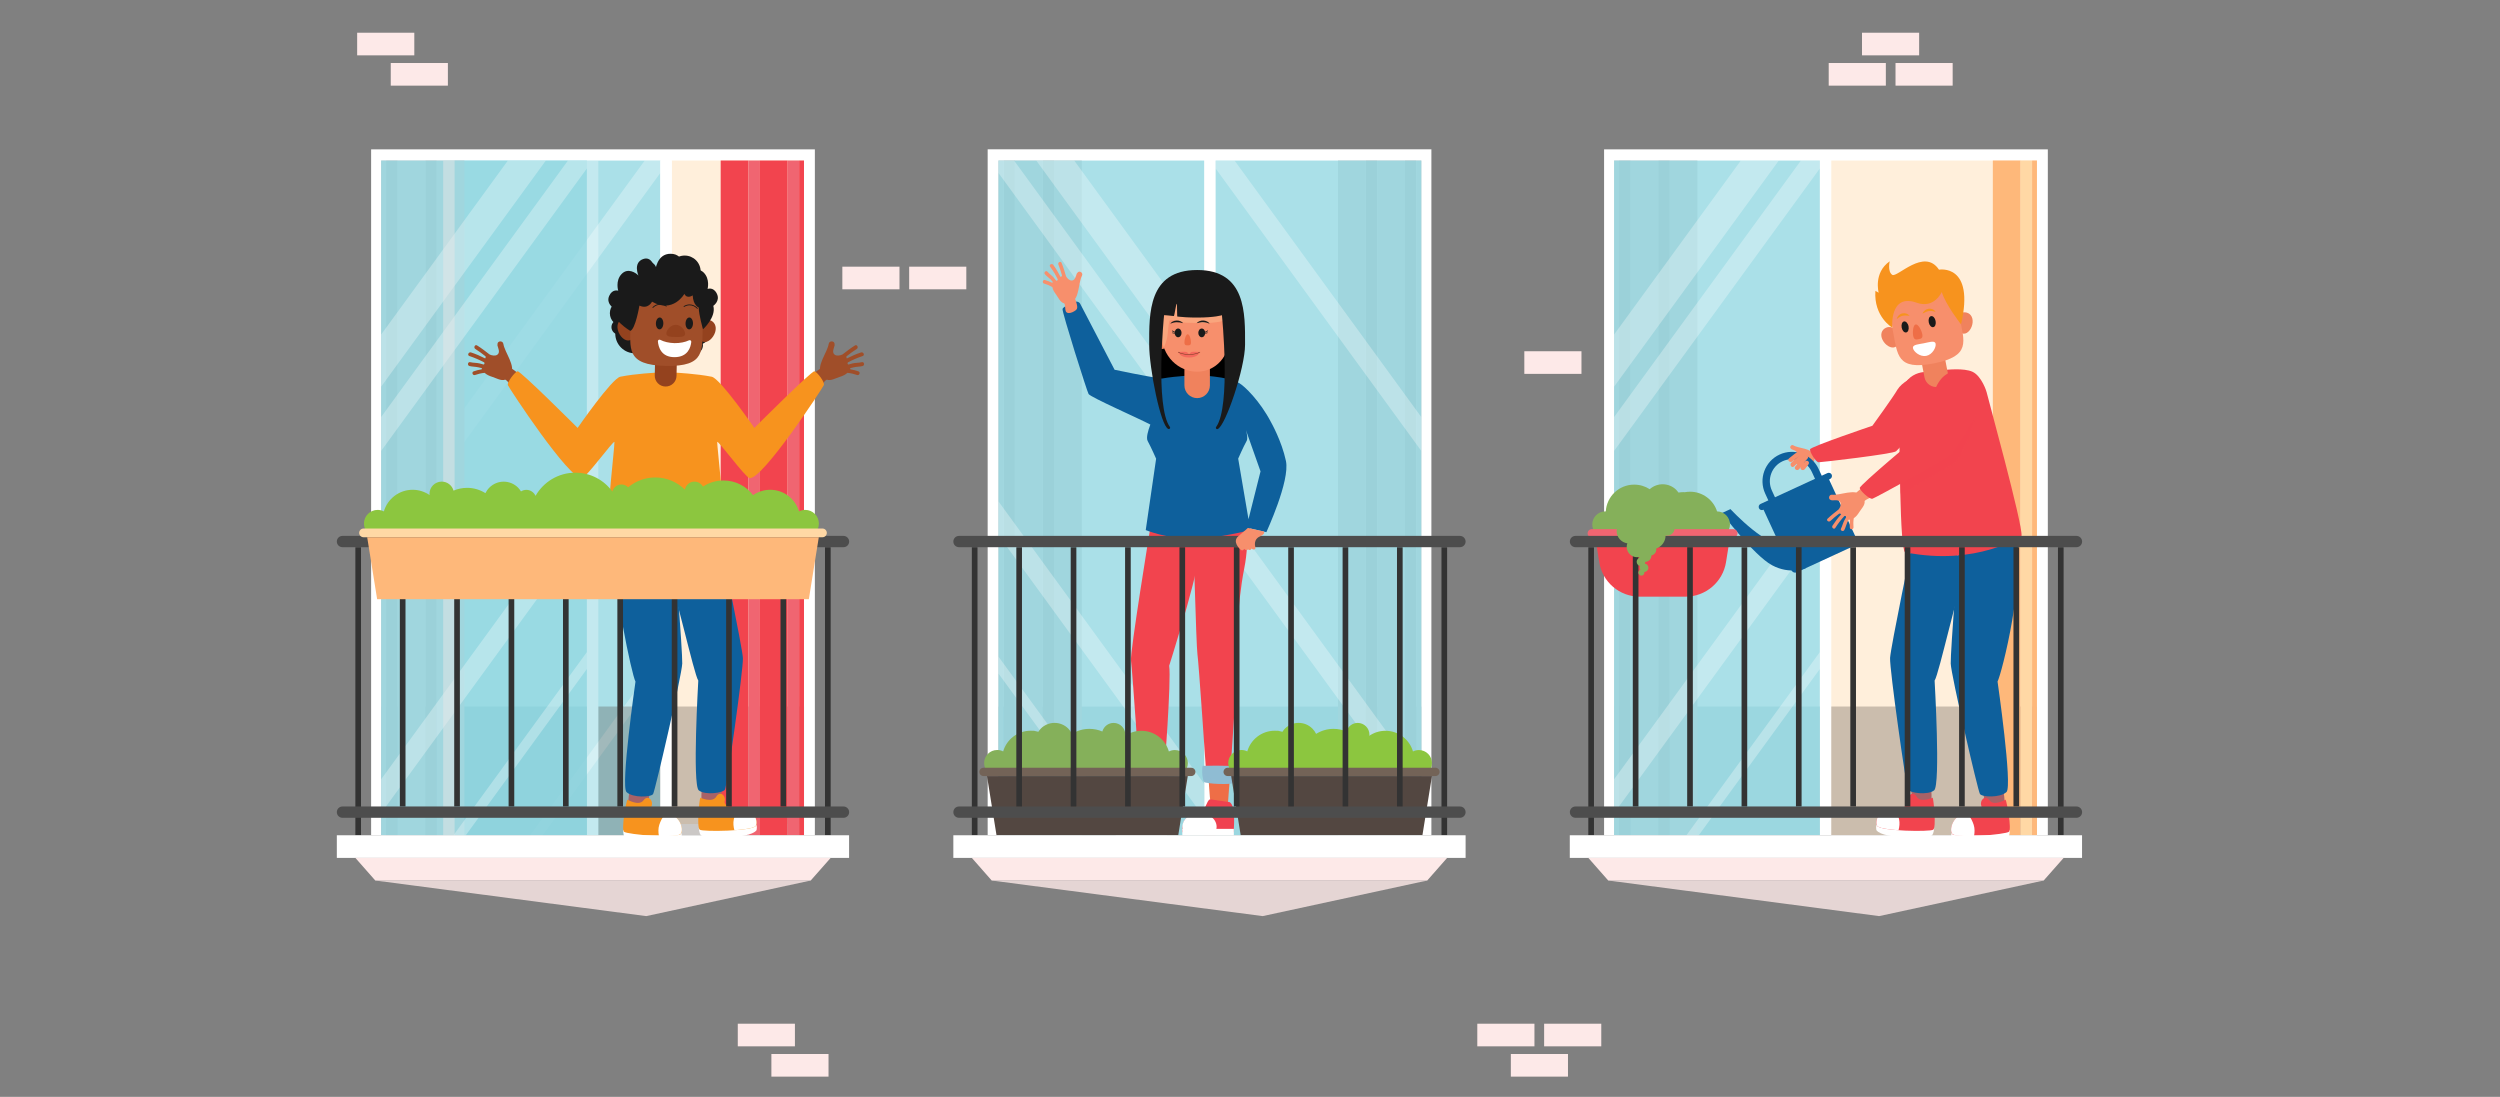 <svg xmlns="http://www.w3.org/2000/svg" xmlns:xlink="http://www.w3.org/1999/xlink" id="Layer_1" x="0px" y="0px" viewBox="0 0 3491.4 1531.8" style="enable-background:new 0 0 3491.4 1531.8;" xml:space="preserve"><rect x="0" y="0" width="3491.4" height="1531.8" fill="#808080" stroke="none"/> <style type="text/css"> .st0{fill:#FFFFFF;} .st1{fill:#FFEFDB;} .st2{opacity:0.3;fill:#006E7F;} .st3{opacity:0.3;fill:#534741;} .st4{fill:#CCCCCC;} .st5{fill:#B3B3B3;} .st6{fill:#FEB87A;} .st7{fill:#FFD8A5;} .st8{opacity:0.8;fill:#95D8E2;} .st9{opacity:0.3;} .st10{fill:#F78F6C;} .st11{fill:#A86267;} .st12{fill:#0E609C;} .st13{fill:#F2444E;} .st14{opacity:0.32;fill:#F2444E;} .st15{fill:#F0825D;} .st16{opacity:0.1;fill:#F78F6C;} .st17{fill:#1A1A1A;} .st18{fill:#EE6E47;} .st19{fill:#F7931E;} .st20{fill:#FDE9E8;} .st21{opacity:0.3;fill:#EE6E47;} .st22{fill:#8FBCD3;} .st23{opacity:0.3;fill:#8FBCD3;} .st24{fill:#F04150;} .st25{opacity:0.3;fill:#FFD8A5;} .st26{opacity:0.5;fill:#F2444E;} .st27{fill:none;stroke:#52220E;stroke-width:0.566;stroke-linecap:round;stroke-miterlimit:10;} .st28{fill:#85B05A;} .st29{fill:#736357;} .st30{fill:#534741;} .st31{fill:#8CC63F;} .st32{opacity:0.8;fill:#FDE9E8;} .st33{fill:#333333;} .st34{fill:#4D4D4D;} .st35{fill:#F06571;} .st36{opacity:0.5;fill:#E6E6E6;} .st37{opacity:0.3;fill:#FFFFFF;} .st38{fill:#A04E29;} .st39{fill:#94421E;} .st40{fill:none;stroke:#1A1A1A;stroke-width:1.231;stroke-linecap:round;stroke-miterlimit:10;} </style> <g> <rect x="2240.2" y="208.6" class="st0" width="619.7" height="957.9"></rect> <rect x="2557.5" y="224.2" class="st1" width="287.3" height="942.3"></rect> <rect x="2254.2" y="986.7" class="st2" width="287.3" height="179.7"></rect> <rect x="2557.5" y="986.7" class="st3" width="287.3" height="179.7"></rect> <rect x="2331.7" y="224.2" class="st4" width="38.8" height="942.3"></rect> <rect x="2315.8" y="224.2" class="st5" width="16" height="942.3"></rect> <rect x="2277" y="224.2" class="st4" width="38.8" height="942.3"></rect> <rect x="2261.1" y="224.2" class="st5" width="16" height="942.3"></rect> <rect x="2254.2" y="224.2" class="st4" width="6.8" height="942.3"></rect> <rect x="2783.2" y="224.2" transform="matrix(-1 -1.224647e-16 1.224647e-16 -1 5605.101 1390.664)" class="st6" width="38.8" height="942.3"></rect> <rect x="2821.9" y="224.2" transform="matrix(-1 -1.224647e-16 1.224647e-16 -1 5659.819 1390.664)" class="st7" width="16" height="942.3"></rect> <rect x="2837.9" y="224.2" transform="matrix(-1 -1.224647e-16 1.224647e-16 -1 5682.619 1390.664)" class="st6" width="6.8" height="942.3"></rect> <rect x="2254.2" y="224.2" class="st8" width="287.3" height="942.3"></rect> <g class="st9"> <polygon class="st0" points="2484.2,224.2 2254.2,540 2254.2,467.2 2431.2,224.2 "></polygon> <polygon class="st0" points="2541.5,224.2 2541.5,235.3 2254.2,629.7 2254.2,582.4 2515.1,224.2 "></polygon> <polygon class="st0" points="2541.5,693.9 2541.5,741.1 2254.2,1135.6 2254.2,1088.3 "></polygon> <polygon class="st0" points="2541.5,910.7 2541.5,934.3 2372.4,1166.5 2355.2,1166.5 "></polygon> </g> </g> <g> <path class="st10" d="M2507.7,623.4c-0.5-0.2-1-0.4-1.5-0.6c-0.5-0.2-1.1-0.5-1.5-0.8c-3.2-1.9-6.4,2.8-3.3,4.8 c0.3,0.4,0.7,0.7,1.3,0.9c0.3,0.1,0.7,0.3,1.1,0.4c1,0.5,2,0.9,3,1.3c1.6,0.9,2.9,2.1,2.7,4.1c-0.2,2.5-2.7,4.7-4.9,5.7 c-0.2,0-0.3,0.1-0.5,0.1c0.5,2.4,2.7,5.2,4,6.9c2.4,3.2,5.6,5.6,8.8,8.1c2.3-0.6,4.4-1.7,7-3.4c4.4-2.9,10.3-4.6,10.3-10.8 C2534.2,626.8,2517.3,626.9,2507.7,623.4z"></path> <path class="st11" d="M2697,1099.2c0,0,1.5,19.9-0.3,24.5c-1.8,4.7-25.4-3.5-25.4-3.5l-3.7-26.8L2697,1099.2z"></path> <path class="st0" d="M2701.1,1156.3c0,0-0.1,7.6-3.2,10.5c-3.1,3-66.6,6.3-77.3-7.3c0,0-2-7.1,2-9.5 C2626.7,1147.6,2701.1,1156.3,2701.1,1156.3z"></path> <path class="st12" d="M2639.6,918.9c0.9-15.6,32.5-167.7,32.5-167.7l36.7-27.2l36.4,74.2c-10.4,20.3-37.3,143.5-43.4,152.3 c0,0,8.5,146-0.7,153.3c-9.2,7.2-34.3,3.6-36.7-1.3C2662,1097.6,2638.8,934.5,2639.6,918.9z"></path> <path class="st13" d="M2699.1,1114c1.4,2.9,5.2,41.5,0.8,44.7c-4.4,3.2-73.4,2.1-78.3-5.3c-4.9-7.5,6.4-33.4,29.3-22.8 c0,0,16.1-4.8,14.1-11.8c-2-7.1,6.3-15.4,11.8-6.2C2682.3,1121.8,2699.1,1114,2699.1,1114z"></path> <path class="st0" d="M2645.4,1128.7c3.5,4.1,5.9,11.3,6.8,15.5c1.1,5.2,0.5,10.4-0.8,15.3c-14.8-1.1-27.8-3-29.8-6.1 C2617.2,1146.5,2626.3,1124.3,2645.4,1128.7z"></path> <path class="st11" d="M2797.6,1102c0,0,3.3,19.9,1.8,24.7c-1.4,4.9-25.8-0.7-25.8-0.7l-6-26.6L2797.6,1102z"></path> <path class="st0" d="M2806.6,1159.1c0,0,0.6,7.6-2.3,11c-2.9,3.3-66.5,13.5-78.4,1c0,0-2.6-6.9,1.2-9.8 C2731,1158.3,2806.6,1159.1,2806.6,1159.1z"></path> <path class="st12" d="M2724.3,926.7c-0.5-15.8,11.6-171.6,11.6-171.6l41.3-32l37,13.7c16.7,67.6-19.2,205.5-24.5,215 c0,0,21.1,146.1,12.5,154.3c-8.6,8.3-34.3,7.3-37.1,2.7C2762.2,1104.2,2724.8,942.5,2724.3,926.7z"></path> <path class="st13" d="M2800.9,1116.7c1.7,2.7,8.8,41.2,4.7,44.9c-4.2,3.7-73.7,10-79.2,3.1c-5.5-7,3.6-34.3,27.5-26.1 c0,0,15.8-6.5,13.1-13.4c-2.6-6.9,5.1-16.2,11.4-7.5C2784.7,1126.4,2800.9,1116.7,2800.9,1116.7z"></path> <path class="st0" d="M2748.2,1137.2c3.9,3.8,6.9,10.7,8.2,14.8c1.6,5.1,1.4,10.4,0.5,15.5c-15,0.5-28.3-0.1-30.5-3 C2721.3,1158.2,2728.5,1134.8,2748.2,1137.2z"></path> <path class="st13" d="M2823.2,748.4c0,0-62.4,42.9-162.6,22.9c-3.8-2.2-5.7-39.9-6.7-82c-0.3-10.4-0.5-21-0.7-31.5 c-0.8-44.8-0.9-86-1.4-87c0-55.3,39.8-51.3,39.8-51.3l12.4,2.7l13-5.6c0,0,25.8-3.1,37.9,2.7c12.7,6.1,19.5,27.7,19.5,28.3 C2774.4,549.2,2825.2,732.8,2823.2,748.4z"></path> <path class="st14" d="M2754,598.9c-3,10.1-7.8,19.6-12.5,29.1c-4.3,8.6-6.6,16.6-15.5,21.5c-16.2,8.8-31.9,18.6-48.2,27.3 c-8,4.2-15.9,8.3-23.9,12.5c-0.3-10.4-0.5-21-0.7-31.5c10.5-7.9,21-15.7,30.7-24.9c24.2-23.2,48.3-45.8,70-71.2 c-0.2,5.7-0.6,11.3-1.1,16.9c-0.2,2.2,3.2,2.4,3.5,0.2c0.7-7,1.1-14.1,1.3-21.2C2763.1,569.5,2757.4,587.3,2754,598.9z"></path> <path class="st13" d="M2724,526.5c-8.9-20.2-62.7-1.5-74,17.5c0,0.1-0.1,0.1-0.1,0.1c-5.4,9.7-35,50.5-35,50.5 s-86.6,29.3-87.1,32.9c-0.5,3.6,8.1,18.1,12,18.1c3.9,0,104.3-11.6,108.2-15.4c3.6-3.6,51.9-52.6,60.6-59.4L2724,526.5z"></path> <g> <path class="st15" d="M2714.6,491.9l-32.5,6.4l5.6,28.8c1.8,9,10.5,14.8,19.4,13.1l0,0c9-1.8,14.8-10.5,13.1-19.4L2714.6,491.9z"></path> <g> <path class="st15" d="M2649.6,464.4c3.7,7.4,2.9,17.4-2.7,20.2c-5.7,2.8-14.1-2.5-17.8-9.9c-3.7-7.4-1.3-14,4.4-16.8 C2639.1,455.1,2645.9,457.1,2649.6,464.4z"></path> <path class="st15" d="M2732,448.3c-0.6,8.2,3.8,17.2,10.2,17.7c6.3,0.5,12.1-7.7,12.7-15.9c0.6-8.2-4.1-13.4-10.4-13.9 C2738.1,435.6,2732.6,440,2732,448.3z"></path> <path class="st10" d="M2736.7,443.6c6.6,33.6,16.1,53.7-35.9,63.9c-52,10.2-50.7-11.9-57.3-45.6c-6.6-33.6,7.7-71.2,33.4-76.3 C2702.6,380.6,2730.1,410,2736.7,443.6z"></path> <path class="st16" d="M2711.7,422.8c-0.4-1-1.6-0.9-2.3-0.4c-9.7,6.7-20.9,6.2-32.1,4.9c-6.4-0.8-13.6-1.7-19.2,2.3 c-6.5,4.7-10.5,14.3-14.1,21.2c-0.6,1.2-1.2,2.5-1.7,3.8c-3.4-31.6,10.7-64.2,34.5-68.9c24.7-4.9,51,22.1,58.9,54.1 C2725.1,439.5,2715.8,433.1,2711.7,422.8z"></path> <g> <path class="st17" d="M2665.4,455.7c0.8,4.3-0.6,8.1-3.3,8.6c-2.7,0.5-5.5-2.5-6.3-6.8c-0.8-4.3,0.6-8.1,3.3-8.6 C2661.7,448.4,2664.6,451.5,2665.4,455.7z"></path> <path class="st17" d="M2703.2,448.3c0.8,4.3-0.6,8.1-3.3,8.6s-5.5-2.5-6.3-6.8c-0.8-4.3,0.6-8.1,3.3-8.6 S2702.4,444,2703.2,448.3z"></path> <path class="st18" d="M2684.6,466.7c1.1,5.7-1.7,6.3-5.2,7c-3.5,0.7-6.3,1.2-7.5-4.5c-1.1-5.7-0.1-15.4,3.4-16.1 C2678.9,452.4,2683.5,461,2684.6,466.7z"></path> <path class="st0" d="M2703.2,480.1c1,4.8-4.4,15.2-13.1,16.9c-8.7,1.7-17.6-5.9-18.5-10.7c-0.1-0.7-0.1-1.4,0.1-1.9 c1.2-3.1,7.5-3.6,15-5c7.4-1.5,13.5-3.5,15.7-1C2702.8,478.8,2703.1,479.4,2703.2,480.1z"></path> </g> </g> <path class="st19" d="M2711.8,407.8c0,0-10.5,23.8-34.9,15c-38.4-13.8-34.2,34.7-34.2,34.7s-26.1-15-23.6-51.3l4.6,2.6 c0,0-7.7-27.8,15.4-43.9c0,0-3.3,14.3,3.5,18.9c6.7,4.6,44.6-38.4,65.3-7.2c0,0,50.6-9,30.8,76.4 C2738.6,453,2717,425.2,2711.8,407.8z"></path> <path class="st19" d="M2649,445.6c0.5-3.7,3.6-6.9,7.5-7.9c1.9-0.4,4-0.4,5.8,0.3c0.9,0.2,1.7,0.7,2.5,1.2 c0.7,0.6,1.5,1.1,2.1,1.8c-1.9-0.1-3.5-0.3-5.1-0.4c-1.6-0.1-3.1,0.1-4.5,0.4C2654.4,441.6,2651.8,443.3,2649,445.6z"></path> <path class="st19" d="M2703.2,435.6c-3.5-1.1-6.5-1.7-9.4-1.2c-1.4,0.2-2.9,0.7-4.3,1.3c-1.5,0.7-2.9,1.5-4.6,2.3 c0.3-0.9,0.8-1.6,1.3-2.4c0.6-0.7,1.2-1.5,1.9-2c1.4-1.3,3.3-2.1,5.2-2.4C2697.3,430.6,2701.4,432.4,2703.2,435.6z"></path> </g> <g> <g> <path class="st12" d="M2590.9,761.6l-81.5,37.6c-2.8,1.3-6.1,0.1-7.4-2.7l-41.1-89l91.5-42.2l41.1,89 C2594.9,757,2593.7,760.3,2590.9,761.6z"></path> </g> <g> <path class="st12" d="M2404.7,716.5l12-5.5c0,0,54.5,59,79.2,48.5l26.1,33.9c0,0-22,9.7-47.4-4.1 C2449,775.4,2404.7,716.5,2404.7,716.5z"></path> </g> <g> <path class="st12" d="M2482.4,726.6l-17.2-37.3c-9.5-20.6-0.5-45,20.1-54.5l0,0c10-4.6,21.1-5,31.4-1.2 c10.3,3.8,18.5,11.4,23.1,21.3l17.2,37.3L2482.4,726.6z M2489.6,644.1c-15.4,7.1-22.2,25.4-15.1,40.9l12.9,28l55.9-25.8l-12.9-28 c-3.4-7.5-9.6-13.2-17.3-16C2505.5,640.4,2497.1,640.7,2489.6,644.1L2489.6,644.1z"></path> </g> <g> <path class="st12" d="M2555.9,668.9l-93.4,43.1c-2.3,1-5,0.1-6-2.2l0,0c-1-2.3-0.1-5,2.2-6l93.4-43.1c2.3-1,5-0.1,6,2.2l0,0 C2559.1,665.1,2558.1,667.8,2555.9,668.9z"></path> </g> </g> <path class="st10" d="M2517.2,631c-4.8,5.4-9.9,10.4-15.4,15.1c-1.8,1.5-1.6,4.4,0.4,5.7c0,0,0,0,0,0c0.9,0.6,2.1,0.5,2.9-0.2 c5.8-4.9,11.3-10.1,16.3-15.8C2524.2,632.7,2520,627.9,2517.2,631z"></path> <path class="st10" d="M2503.2,644.4c4-3.5,8.3-6.5,12.6-9.5c1.5-1.1,1.4-3.4-0.3-4.2c-0.5-0.2-0.9-0.5-1.4-0.7 c-0.8-0.4-1.8-0.4-2.6,0.2c-4.5,3.2-8.9,6.4-13.1,10C2495.4,642.7,2500.1,647,2503.2,644.4z"></path> <path class="st10" d="M2525.7,644.6c-1.3-1.7-3.9-1.6-5.4,0.2c-1.9,2.3-3.6,4.6-5.2,6.9c-2.5,3.7,3.1,6.9,5.7,3.2 c1.4-2,3-4.1,4.7-6.2C2526.5,647.4,2526.6,645.8,2525.7,644.6L2525.7,644.6z"></path> <path class="st10" d="M2523.6,635.7c-1.3-0.8-3-0.6-4.1,0.6c-1.1,1.2-2.2,2.5-2.4,2.7c-3.7,3.7-6,8.5-9.7,12.3 c-2.9,3,2,7.1,4.9,4.2c3.3-3.4,5.5-7.6,8.6-11.2c0.5-0.5,2-2.2,3.4-3.8C2525.6,639.1,2525.2,636.8,2523.6,635.7L2523.6,635.7z"></path> <path class="st10" d="M2589.7,701.8c-0.9-1.2-1.5-2.4-1.5-3.7c-1-1.1-1.5-2.7-0.4-4.3c2.6-3.9,5.9-7.2,9.6-10 c2.9-2.1,6.2-4.8,9.8-2.6c2.8,1.7,6.1,4.6,7.2,7.8c1.4,3.9-1.3,5.6-4.5,7c-4.4,1.9-7.9,5.2-11.9,7.7 C2595,705.5,2591.9,704.5,2589.7,701.8z"></path> <path class="st10" d="M2575.7,740.2c-1.5,2.9-6.2,0.8-4.6-2.1c1.9-3.7,2.7-7.8,4.7-11.5c0.8-1.4,1.6-3,2.5-4.4 c0.2-1.2-1.2-2-2.5-1.5c-4.7,5.1-9,10.7-12.7,16.6c-1.7,2.8-5.7-0.5-3.9-3.2c3.6-5.6,7.6-10.9,12.1-15.8c-0.2-0.1-1.5-1.8-2.9-0.9 c-4.2,3.2-8.4,6.5-12.2,10.2c-2.3,2.2-6.3-0.9-3.9-3.2c4.9-4.7,10.2-8.8,15.4-12.9c2-2.4,3.8-6.4,2.7-9.4c-0.8-2.4-3-3.2-5.4-3.4 c-1.4,0.1-2.8,0.1-4.2,0c-0.5,0-1,0.1-1.5,0.1c-0.8,0.1-1.4-0.1-2-0.4c-4.7-0.7-3.4-8.1,1.4-7.5c0.7,0.1,1.5,0.1,2.2,0.1 c0.7,0,1.4-0.1,2.1-0.1c13.3-1,33.3-10.1,40.2,5.8c3.3,7.5-2.9,12.5-6.5,18.3c-2.5,4-4.7,6.7-7.8,8.7c-0.7,4.3-0.7,8.8-0.4,12.7 c0.3,3.3-4.8,3.8-5.1,0.5c-0.3-3.4-0.3-7,0-10.6c-0.1,0-0.8-0.7-1.1-0.8c-0.2,0-0.5,0.6-0.6,0.6c-0.7,1.2-1.3,2.4-1.9,3.5 C2578.2,733.2,2577.5,736.9,2575.7,740.2z"></path> <path class="st13" d="M2771,553.7c1.6-34-42.2-49.6-62.1-21.9c-3,4.2-5.2,8.3-6.1,12.1c0,0.1,0,0.2,0,0.2 c-2.7,11.6-20.7,62.4-20.7,62.4s-85.5,71.2-84.9,75.1c0.6,3.8,13.8,16.1,17.8,14.9c4-1.2,109-58.4,111.8-63.5 C2729.4,628.1,2765.5,577.5,2771,553.7L2771,553.7z"></path> </g> <rect x="498.8" y="45.7" class="st20" width="79.8" height="31.6"></rect> <rect x="545.7" y="88" class="st20" width="79.8" height="31.6"></rect> <rect x="2600.4" y="45.7" class="st20" width="79.8" height="31.6"></rect> <rect x="2553.9" y="88" class="st20" width="79.8" height="31.6"></rect> <rect x="2647.2" y="88" class="st20" width="79.8" height="31.6"></rect> <rect x="2110" y="1472" transform="matrix(-1 -1.224647e-16 1.224647e-16 -1 4299.779 2975.578)" class="st20" width="79.8" height="31.6"></rect> <rect x="2156.4" y="1429.6" transform="matrix(-1 -1.224647e-16 1.224647e-16 -1 4392.672 2890.877)" class="st20" width="79.8" height="31.6"></rect> <rect x="2063.1" y="1429.6" transform="matrix(-1 -1.224647e-16 1.224647e-16 -1 4206.043 2890.877)" class="st20" width="79.8" height="31.6"></rect> <rect x="1269.6" y="372.5" transform="matrix(-1 -1.224647e-16 1.224647e-16 -1 2619.118 776.529)" class="st20" width="79.8" height="31.6"></rect> <rect x="2128.8" y="490.5" transform="matrix(-1 -1.224647e-16 1.224647e-16 -1 4337.417 1012.626)" class="st20" width="79.8" height="31.6"></rect> <rect x="1176.3" y="372.5" transform="matrix(-1 -1.224647e-16 1.224647e-16 -1 2432.49 776.529)" class="st20" width="79.8" height="31.6"></rect> <rect x="1077.2" y="1472" transform="matrix(-1 -1.224647e-16 1.224647e-16 -1 2234.286 2975.578)" class="st20" width="79.8" height="31.6"></rect> <rect x="1030.4" y="1429.6" transform="matrix(-1 -1.224647e-16 1.224647e-16 -1 2140.55 2890.877)" class="st20" width="79.8" height="31.6"></rect> <g> <rect x="1379.2" y="208.6" transform="matrix(-1 -1.224647e-16 1.224647e-16 -1 3378.228 1375.012)" class="st0" width="619.7" height="957.9"></rect> <rect x="1697.7" y="986.7" transform="matrix(-1 -1.224647e-16 1.224647e-16 -1 3682.628 2153.205)" class="st2" width="287.3" height="179.7"></rect> <rect x="1394.4" y="986.7" transform="matrix(-1 -1.224647e-16 1.224647e-16 -1 3076.168 2153.205)" class="st2" width="287.3" height="179.7"></rect> <rect x="1868.7" y="224.2" transform="matrix(-1 -1.224647e-16 1.224647e-16 -1 3776.104 1390.664)" class="st4" width="38.8" height="942.3"></rect> <rect x="1907.4" y="224.2" transform="matrix(-1 -1.224647e-16 1.224647e-16 -1 3830.823 1390.664)" class="st5" width="16" height="942.3"></rect> <rect x="1923.4" y="224.2" transform="matrix(-1 -1.224647e-16 1.224647e-16 -1 3885.541 1390.664)" class="st4" width="38.8" height="942.3"></rect> <rect x="1962.1" y="224.2" transform="matrix(-1 -1.224647e-16 1.224647e-16 -1 3940.259 1390.664)" class="st5" width="16" height="942.3"></rect> <rect x="1978.1" y="224.2" transform="matrix(-1 -1.224647e-16 1.224647e-16 -1 3963.059 1390.664)" class="st4" width="6.8" height="942.3"></rect> <rect x="1472" y="224.2" class="st4" width="38.8" height="942.3"></rect> <rect x="1456" y="224.2" class="st5" width="16" height="942.3"></rect> <rect x="1417.2" y="224.2" class="st4" width="38.8" height="942.3"></rect> <rect x="1401.3" y="224.2" class="st5" width="16" height="942.3"></rect> <rect x="1394.4" y="224.2" class="st4" width="6.8" height="942.3"></rect> <rect x="1697.7" y="224.2" class="st8" width="287.3" height="942.3"></rect> <rect x="1394.4" y="224.2" class="st8" width="287.3" height="942.3"></rect> <g class="st9"> <polygon class="st0" points="1697.7,224.2 1697.7,235.3 1984.9,629.7 1984.9,582.4 1724.1,224.2 "></polygon> <polygon class="st0" points="1697.7,693.9 1697.7,741.1 1984.9,1135.6 1984.9,1088.3 "></polygon> </g> <g class="st9"> <polygon class="st0" points="1447.2,224.2 1681.7,546.3 1681.7,473.4 1500.2,224.2 "></polygon> <polygon class="st0" points="1394.4,224.2 1394.4,241.5 1681.7,636 1681.7,588.7 1416.2,224.2 "></polygon> <polygon class="st0" points="1394.4,700.2 1394.4,747.4 1681.7,1141.9 1681.7,1094.6 "></polygon> <polygon class="st0" points="1394.4,917 1394.4,940.6 1559,1166.5 1576.2,1166.5 "></polygon> </g> </g> <g> <path d="M1727.2,486.8c-6.8-52.1-55.1-19.2-55.3-19c-0.2-0.1-48.5-33.1-55.3,19c-6.8,52.2,20.5,99.9,20.5,99.9s7-13.8,34.8-13.8 c27.8,0,34.8,13.8,34.8,13.8S1734,539,1727.2,486.8z"></path> <g> <path class="st18" d="M1594.3,1080.5c0,0,2.7,58,5.8,61.3c3.1,3.3,21.3-0.2,21.3-0.2l4.7-64L1594.3,1080.5z"></path> <path class="st21" d="M1618.9,1108.8c-7.4,0-15.6,0.1-23-1.2c-1-14.1-1.6-27.1-1.6-27.1l31.8-3l-2.3,31.2 C1622.2,1108.7,1620.5,1108.8,1618.9,1108.8z"></path> <path class="st13" d="M1673.7,779.7l-4.6-48l-62.9,7c0,0-28.3,173.2-26.7,183.9c1.7,10.6,11.7,158.8,11.7,158.8l34.5,0.8 c0,0,10.3-133.2,7.1-152.4C1632.8,929.6,1668.3,819,1673.7,779.7z"></path> <path class="st22" d="M1587,1078.3c-1.7,3.9-0.4,20.3,2.1,22.6c2.5,2.3,39.9,4.8,42,0.4c2.1-4.4,1.3-19.9-2.1-22 C1625.7,1077.4,1587,1078.3,1587,1078.3z"></path> <path class="st23" d="M1587.3,1086.5c6.9,14.4,27.6,13.6,44.9,10.3c-0.2,1.9-0.5,3.5-1,4.5c-2.1,4.4-39.5,1.9-42-0.4 c-1.8-1.7-3-10.6-2.9-17C1586.5,1084.9,1586.9,1085.7,1587.3,1086.5z"></path> <g> <path class="st24" d="M1596.8,1116.4c-4.9,0-7.3,21-18.4,22.4c-11.1,1.3-20.4,0.2-20.4,23.5h71.5c0,0,4.1-37.3-5.6-42.1 l-25.4-3.7H1596.8z"></path> <path class="st0" d="M1559.6,1161.8c-1-2.1-1.5-4.5-1.5-6.9c0-10.9,10.7-19.7,23.9-19.7c13.2,0,23.9,8.8,23.9,19.7 c0,2.4-0.6,4.8-1.5,6.9H1559.6z"></path> <rect x="1558.1" y="1157.6" transform="matrix(-1 -1.224647e-16 1.224647e-16 -1 3188.057 2324.064)" class="st0" width="71.9" height="8.9"></rect> </g> </g> <g> <path class="st18" d="M1687,1071.7c0,0,2.7,58,5.8,61.3c3.1,3.3,21.3-0.2,21.3-0.2l4.7-64L1687,1071.7z"></path> <path class="st21" d="M1711.6,1100c-7.4,0-15.6,0.1-23-1.2c-1-14.1-1.6-27.1-1.6-27.1l31.8-3l-2.3,31.2 C1714.9,1100,1713.3,1100,1711.6,1100z"></path> <path class="st13" d="M1740.8,731.1l-1-10.9l-73.7,12.8c0,0,4.5,170.1,6.2,180.7c1.7,10.6,11.7,158.8,11.7,158.8l34.5,0.8 c0,0,10.3-133.2,7.1-152.4c0,0,1.8-76.3,12.1-127.3C1741.8,773,1742.8,752,1740.8,731.1z"></path> <path class="st22" d="M1679.7,1069.5c-1.7,3.9-0.4,20.3,2.1,22.6c2.5,2.3,39.9,4.8,42,0.4c2.1-4.4,1.3-19.9-2.1-22 C1718.4,1068.6,1679.7,1069.5,1679.7,1069.5z"></path> <path class="st23" d="M1680,1077.7c6.9,14.4,27.6,13.6,44.9,10.3c-0.2,1.9-0.5,3.5-1,4.5c-2.1,4.4-39.5,1.9-42-0.4 c-1.8-1.7-3-10.6-2.9-17C1679.2,1076.1,1679.6,1076.9,1680,1077.7z"></path> <g> <path class="st24" d="M1690,1116.4c-4.9,0-7.3,21-18.4,22.4c-11.1,1.3-20.4,0.2-20.4,23.5h71.5c0,0,4.1-37.3-5.6-42.1l-25.4-3.7 H1690z"></path> <path class="st0" d="M1652.8,1161.8c-1-2.1-1.5-4.5-1.5-6.9c0-10.9,10.7-19.7,23.9-19.7c13.2,0,23.9,8.8,23.9,19.7 c0,2.4-0.6,4.8-1.5,6.9H1652.8z"></path> <rect x="1651.2" y="1157.6" transform="matrix(-1 -1.224647e-16 1.224647e-16 -1 3374.302 2324.064)" class="st0" width="71.9" height="8.9"></rect> </g> </g> <path class="st12" d="M1795.9,643.8c-5.9-27.9-20.8-54.1-20.8-54.1l0,0c-15.6-29.9-37.2-50.7-44.7-54.8c-0.2-0.1-0.3-0.2-0.5-0.3 c-14-8.9-58-10.7-58-10.7s-28.4,1-49.5,4.8c0,0,0,0,0,0c-20.4-2.7-65.8-12.3-65.8-12.3l-47.9-91.9c-1.3-2.8-4.5-4-7.4-2.9 c-6.4,2.5-16.8,7-17.4,9.9c-0.9,4.2,34.5,116.2,36.4,118.8c3.6,4.9,70.4,34.2,86.2,42.6c0,0.1,0,0.3-0.1,0.4 c-3.1,8.2-6,18.2-3.6,22.6c4.5,8.1,11.8,24.7,11.8,24.7l-14.5,99.7c0,0,30,12.2,64.4,12.2c34.4,0,81.7-12.2,81.7-12.2l-0.4-2.3 l22.8,5.2C1768.5,743,1801.8,671.7,1795.9,643.8z M1743.6,725.1l-14.4-84.6c0,0,7.3-16.7,11.8-24.7c1.7-3.1,0.8-9.1-1-15.2 l20.4,57.7L1743.6,725.1z"></path> <path class="st15" d="M1689.6,506.7h-35.5v31.5c0,9.8,8,17.8,17.8,17.8l0,0c9.8,0,17.8-8,17.8-17.8V506.7z"></path> <g> <g> <path class="st15" d="M1631,468.4c2.1,7.7-0.4,17.1-6.4,18.8c-5.9,1.6-13-5.1-15.1-12.8c-2.1-7.7,1.4-13.6,7.4-15.3 C1622.8,457.4,1628.9,460.6,1631,468.4z"></path> <path class="st15" d="M1712.8,468.4c-2.1,7.7,0.4,17.1,6.4,18.8c5.9,1.6,13-5.1,15.1-12.8c2.1-7.7-1.4-13.6-7.4-15.3 C1721,457.4,1714.9,460.6,1712.8,468.4z"></path> <path class="st10" d="M1718.1,464.8c0,33.4-20.7,54.3-46.2,54.3c-25.5,0-49.9-20.9-49.9-54.3c0-43.7,24.4-66.6,49.9-66.6 C1697.4,398.2,1718.1,431.4,1718.1,464.8z"></path> <path class="st25" d="M1630,471.3c1.5-7.6,1.2-15.7,3.1-23.2c0.2-1,4.9-1.4,5.8-1c11.2,4.6,23.6,3.7,35.5,3.9 c11.4,0.2,21.9,0.2,32.9-2.7c0.6-0.2,1.4,0,1.7,0.6c5.2,10.4,5.4,22.5,6,34c0,0.7,0.1,1.5,0.1,2.3c1.9-6.1,3-12.9,3-20.4 c0-33.4-20.7-66.6-46.2-66.6c-25.5,0-49.9,33.2-49.9,66.6c0,7.7,1.1,14.7,3.1,20.9C1627.3,481.2,1629,476.4,1630,471.3z"></path> <path class="st17" d="M1650.1,464.9c0,3.4-2.1,6.1-4.8,6.1c-2.6,0-4.8-2.7-4.8-6.1c0-3.4,2.1-6.1,4.8-6.1 C1648,458.8,1650.1,461.5,1650.1,464.9z"></path> <path class="st17" d="M1683.1,464.9c0,3.4-2.1,6.1-4.8,6.1c-2.6,0-4.8-2.7-4.8-6.1c0-3.4,2.1-6.1,4.8-6.1 C1681,458.8,1683.1,461.5,1683.1,464.9z"></path> <path class="st18" d="M1663.3,478c0,4.3-2.1,4.3-4.6,4.3c-2.5,0-4.6,0-4.6-4.3c0-4.3,2.1-11.2,4.6-11.2 C1661.3,466.8,1663.3,473.8,1663.3,478z"></path> <g> <path class="st17" d="M1642.1,464.4c-2.8,0-5.1-1.9-5.2-1.9c-0.2-0.2-0.2-0.5-0.1-0.7c0.2-0.2,0.5-0.2,0.7-0.1 c0,0,2.7,2.1,5.5,1.7c0.3,0,0.5,0.1,0.6,0.4c0,0.3-0.1,0.5-0.4,0.6C1642.8,464.4,1642.4,464.4,1642.1,464.4z"></path> </g> <g> <path class="st17" d="M1640.5,465.8c-1.7,0-3.1-0.5-3.2-0.5c-0.3-0.1-0.4-0.4-0.3-0.6c0.1-0.3,0.4-0.4,0.6-0.3 c0,0,3.2,1.1,5.7-0.2c0.2-0.1,0.5,0,0.7,0.2c0.1,0.2,0,0.5-0.2,0.7C1642.8,465.6,1641.6,465.8,1640.5,465.8z"></path> </g> <g> <path class="st17" d="M1681.6,464.4c-0.3,0-0.7,0-1-0.1c-0.3,0-0.4-0.3-0.4-0.6c0-0.3,0.3-0.4,0.6-0.4c2.8,0.5,5.5-1.6,5.5-1.7 c0.2-0.2,0.5-0.1,0.7,0.1c0.2,0.2,0.1,0.5-0.1,0.7C1686.7,462.6,1684.4,464.4,1681.6,464.4z"></path> </g> <g> <path class="st17" d="M1683.2,465.8c-1.1,0-2.3-0.2-3.4-0.8c-0.2-0.1-0.3-0.4-0.2-0.7c0.1-0.2,0.4-0.3,0.7-0.2 c2.5,1.4,5.7,0.2,5.7,0.2c0.3-0.1,0.5,0,0.6,0.3c0.1,0.3,0,0.5-0.3,0.6C1686.3,465.3,1684.9,465.8,1683.2,465.8z"></path> </g> </g> <path class="st26" d="M1660.6,495c0,0-1.9-3.2-4.1-3.6c-2.2-0.4-10.7,0.2-10.7,0.2S1649.8,494.8,1660.6,495z"></path> <path class="st26" d="M1660.6,495c0,0,1.9-3.2,4.1-3.6s10.7,0.2,10.7,0.2S1671.4,494.8,1660.6,495z"></path> <path class="st26" d="M1660.6,495L1660.6,495L1660.6,495L1660.6,495L1660.6,495c0,0-8.9,0.7-14.8-3.4c0,0,1.5,7.7,14.8,7.7h0 c13.3,0,14.8-7.7,14.8-7.7C1669.5,495.8,1660.6,495,1660.6,495z"></path> <path class="st27" d="M1675.8,491.7c-3.4,2.1-9,3.4-15.2,3.4c-6.3,0-11.8-1.3-15.2-3.4"></path> </g> <path class="st17" d="M1671.9,377.1c-68.6,0-67,61.1-67,104.2c0,32.4,15.9,113.9,26.8,117.8c1.8,0.6,3.2-1.4,2.1-2.9 c-20.9-28.7-8.1-156.1-8.1-156.1s8.7,0.6,13.6,1.3c0.9,0.1,3.1-17.3,4.1-17.2c0.7,0.1,0.2,17.8,0.9,17.9c6.8,0.8,16.1,1.4,27.5,1.4 c25.1,0,34.7-3.3,34.7-3.3s12.8,127.3-8.1,156.1c-1.1,1.5,0.3,3.6,2.1,2.9c10.9-3.9,38.3-85.4,38.3-117.8 C1738.9,438.1,1740.5,377.1,1671.9,377.1z"></path> <path class="st17" d="M1634.5,452.1c0.5-1.2,1.8-2.3,3.3-3.1c1.5-0.8,3.4-1.3,5.2-1.4c3.7-0.2,7.6,1.4,9.4,3.8 c-1.8-0.5-3.3-0.9-4.8-1.1c-1.5-0.2-2.9-0.3-4.4-0.3C1640.4,450.1,1637.7,450.7,1634.5,452.1z"></path> <path class="st17" d="M1689.2,452.1c-3.2-1.4-5.9-2-8.8-2.1c-1.5-0.1-2.9,0-4.4,0.3c-1.5,0.2-3,0.6-4.8,1.1c1.8-2.4,5.7-4,9.4-3.8 c1.9,0.1,3.7,0.6,5.2,1.4C1687.4,449.7,1688.7,450.8,1689.2,452.1z"></path> <g> <path class="st10" d="M1489.6,409.8c1.4-0.4,2.8-0.5,4-0.1c1.3-0.6,3-0.4,4.1,1.1c2.7,3.8,4.6,8,5.7,12.5c0.9,3.5,2.2,7.5-1.1,10 c-2.6,2-6.5,4-9.8,3.9c-4.1-0.2-4.7-3.3-4.8-6.7c-0.2-4.8-1.9-9.1-2.8-13.8C1484.3,413.4,1486.4,410.8,1489.6,409.8z"></path> <path class="st10" d="M1459.3,383c-2.1-2.5,1.5-6,3.6-3.5c2.7,3.1,6.3,5.3,8.9,8.5c1,1.2,2.1,2.6,3.2,3.9c1.1,0.6,2.2-0.4,2.2-1.8 c-3-6.2-6.6-12.2-10.7-17.7c-1.9-2.6,2.5-5.1,4.4-2.5c3.9,5.3,7.3,11,10.3,16.9c0.2-0.2,2.2-0.7,1.9-2.3c-1.5-5.1-3-10.1-5-15 c-1.2-3,3.1-5.5,4.4-2.5c2.6,6.2,4.4,12.6,6.3,18.9c1.5,2.7,4.5,5.8,7.7,5.9c2.5,0.1,4.1-1.6,5.1-3.7c0.4-1.3,0.9-2.7,1.5-3.9 c0.2-0.5,0.3-1,0.4-1.4c0.2-0.7,0.6-1.3,1.1-1.7c2.4-4.1,8.7-0.2,6.4,4c-0.3,0.6-0.6,1.3-0.9,2c-0.2,0.7-0.5,1.3-0.7,2 c-3.9,12.6-2.7,34.4-19.9,35c-8.1,0.3-10.5-7.2-14.6-12.7c-2.8-3.7-4.5-6.7-5.2-10.4c-3.7-2.2-7.8-3.9-11.6-5 c-3.1-0.9-1.8-5.8,1.3-4.9c3.2,1,6.6,2.2,9.8,3.8c0-0.1,1-0.4,1.1-0.7c0.1-0.2-0.4-0.7-0.3-0.8c-0.9-1.1-1.8-2.1-2.6-3 C1464.8,387.8,1461.7,385.8,1459.3,383z"></path> </g> </g> <g> <g> <g> <path class="st28" d="M1392.7,1047.4c3,0,5.8,0.7,8.3,2c4.8-16.7,20.2-28.9,38.4-28.9c0.8,0,1.6,0,2.4,0.1c0.3,0,0.5-0.1,0.8-0.1 c1.5,0,2.8,0.3,4.1,0.7c1.2,0.2,2.3,0.5,3.4,0.8c1-1.6,2.2-3.1,3.5-4.5c10.6-10.6,27.7-10.6,38.3,0c2.2,2.2,3.9,4.7,5.2,7.4 c7.1-4.4,15.4-7,24.3-7c6.4,0,12.6,1.3,18.1,3.7c1.9-6.9,8.2-12,15.7-12c9,0,16.4,7.3,16.4,16.4c0,0.5-0.1,1.1-0.2,1.6 c6.4-4.4,14.2-7,22.6-7c18.2,0,33.6,12.2,38.4,28.9c2.5-1.3,5.3-2,8.3-2c10.1,0,18.2,8.2,18.2,18.2c0,4.9-1.9,9.3-5,12.6h-193.4 h-23.9h-57.2c-3.1-3.3-5-7.7-5-12.6C1374.4,1055.5,1382.6,1047.4,1392.7,1047.4z"></path> <path class="st29" d="M1663.7,1072.2h-67h-23.9h-199.3c-3.2,0-5.8,2.6-5.8,5.8c0,3.2,2.6,5.8,5.8,5.8h199.3h23.9h67 c3.2,0,5.8-2.6,5.8-5.8C1669.5,1074.8,1666.9,1072.2,1663.7,1072.2z"></path> <polygon class="st30" points="1596.7,1083.8 1572.9,1083.8 1378.4,1083.8 1391.7,1166.5 1572.9,1166.5 1596.7,1166.5 1645.5,1166.5 1658.8,1083.8 "></polygon> </g> <g> <path class="st31" d="M1733.6,1047.4c3,0,5.8,0.7,8.3,2c4.8-16.7,20.2-28.9,38.4-28.9c0.8,0,1.6,0,2.4,0.1c0.3,0,0.5-0.1,0.8-0.1 c1.5,0,2.8,0.3,4.1,0.7c1.2,0.2,2.3,0.5,3.4,0.8c1-1.6,2.2-3.1,3.5-4.5c10.6-10.6,27.7-10.6,38.3,0c2.2,2.2,3.9,4.7,5.2,7.4 c7.1-4.4,15.4-7,24.3-7c6.4,0,12.6,1.3,18.1,3.7c1.9-6.9,8.2-12,15.7-12c9,0,16.4,7.3,16.4,16.4c0,0.5-0.1,1.1-0.2,1.6 c6.4-4.4,14.2-7,22.6-7c18.2,0,33.6,12.2,38.4,28.9c2.5-1.3,5.3-2,8.3-2c10.1,0,18.2,8.2,18.2,18.2c0,4.9-1.9,9.3-5,12.6h-193.4 h-23.9h-57.2c-3.1-3.3-5-7.7-5-12.6C1715.4,1055.5,1723.6,1047.4,1733.6,1047.4z"></path> <path class="st29" d="M2004.7,1072.2h-67h-23.9h-199.3c-3.2,0-5.8,2.6-5.8,5.8c0,3.2,2.6,5.8,5.8,5.8h199.3h23.9h67 c3.2,0,5.8-2.6,5.8-5.8C2010.5,1074.8,2007.9,1072.2,2004.7,1072.2z"></path> <polygon class="st30" points="1937.7,1083.8 1913.8,1083.8 1719.4,1083.8 1732.7,1166.5 1913.8,1166.5 1937.7,1166.5 1986.5,1166.5 1999.8,1083.8 "></polygon> </g> </g> <g> <polygon class="st32" points="1385,1229.7 1763.4,1279.4 1993.2,1229.7 "></polygon> <g> <rect x="1160.1" y="961.4" transform="matrix(6.123234e-17 -1 1 6.123234e-17 395.83 2326.521)" class="st33" width="402.2" height="7.9"></rect> <rect x="1815.9" y="961.4" transform="matrix(6.123234e-17 -1 1 6.123234e-17 1051.707 2982.399)" class="st33" width="402.2" height="7.9"></rect> <rect x="1331.4" y="1166.5" class="st0" width="715.4" height="31.6"></rect> <path class="st34" d="M2038.9,748.4h-699.6c-4.4,0-7.9,3.5-7.9,7.9l0,0c0,4.4,3.5,7.9,7.9,7.9h699.6c4.4,0,7.9-3.5,7.9-7.9l0,0 C2046.8,752,2043.3,748.4,2038.9,748.4z"></path> <path class="st34" d="M2038.9,1126.3h-699.6c-4.4,0-7.9,3.5-7.9,7.9l0,0c0,4.4,3.5,7.9,7.9,7.9h699.6c4.4,0,7.9-3.5,7.9-7.9l0,0 C2046.8,1129.8,2043.3,1126.3,2038.9,1126.3z"></path> <polygon class="st20" points="2021,1198.1 1357.2,1198.1 1385,1229.7 1993.2,1229.7 "></polygon> <g> <rect x="1773.9" y="941.3" transform="matrix(6.123234e-17 -1 1 6.123234e-17 1009.681 2900.176)" class="st33" width="362" height="7.9"></rect> <rect x="1698" y="941.3" transform="matrix(6.123234e-17 -1 1 6.123234e-17 933.734 2824.229)" class="st33" width="362" height="7.9"></rect> <rect x="1622" y="941.3" transform="matrix(6.123234e-17 -1 1 6.123234e-17 857.787 2748.282)" class="st33" width="362" height="7.9"></rect> <rect x="1546.1" y="941.3" transform="matrix(6.123234e-17 -1 1 6.123234e-17 781.84 2672.335)" class="st33" width="362" height="7.9"></rect> <rect x="1470.1" y="941.3" transform="matrix(6.123234e-17 -1 1 6.123234e-17 705.894 2596.388)" class="st33" width="362" height="7.9"></rect> <rect x="1394.2" y="941.3" transform="matrix(6.123234e-17 -1 1 6.123234e-17 629.947 2520.441)" class="st33" width="362" height="7.9"></rect> <rect x="1318.2" y="941.3" transform="matrix(6.123234e-17 -1 1 6.123234e-17 554 2444.494)" class="st33" width="362" height="7.9"></rect> <rect x="1242.3" y="941.3" transform="matrix(6.123234e-17 -1 1 6.123234e-17 478.053 2368.548)" class="st33" width="362" height="7.9"></rect> </g> </g> </g> </g> <g> <g> <g> <path class="st28" d="M2416,732.4c0-10-8-18.1-18-18.2c-5.1-16-20.1-27.5-37.8-27.5c-2.5,0-5,0.3-7.4,0.7c-0.6,0-1.1-0.1-1.7-0.1 c-2.4,0-4.7,0.2-7,0.6c-0.7-1.1-1.7-2.1-1.7-2.1c-0.4-0.5-0.8-1.1-1.3-1.6c-10.2-10.2-26.5-10.5-37.2-1 c-6.2-4.1-13.7-6.4-21.7-6.4c-21.1,0-38.4,16.5-39.6,37.4c-0.2,0-0.5,0-0.7,0c-10.1,0-18.2,8.2-18.2,18.2c0,4.9,1.9,9.3,5,12.6 h25.7c7.2,7,16.9,11.3,27.8,11.3s20.6-4.3,27.8-11.3h15c6.7,12.6,19.9,21.1,35.1,21.1c15.2,0,28.4-8.6,35.1-21.1h15.7 C2414.1,741.7,2416,737.2,2416,732.4z"></path> <path class="st35" d="M2420.8,739h-78.3h-12.1h-107.4c-3.2,0-5.8,2.6-5.8,5.8s2.6,5.8,5.8,5.8h107.4h12.1h78.3 c3.2,0,5.8-2.6,5.8-5.8S2424,739,2420.8,739z"></path> <path class="st13" d="M2342.5,750.6h-12.1h-102.5l5.5,34.5c4.5,27.8,28.4,48.2,56.6,48.2h63.9c28.1,0,52.1-20.4,56.6-48.2 l5.5-34.5H2342.5z"></path> </g> </g> <g> <polygon class="st32" points="2246,1229.7 2624.3,1279.4 2854.1,1229.7 "></polygon> <g> <rect x="2021" y="961.4" transform="matrix(6.123234e-17 -1 1 6.123234e-17 1256.779 3187.47)" class="st33" width="402.2" height="7.9"></rect> <rect x="2676.9" y="961.4" transform="matrix(6.123234e-17 -1 1 6.123234e-17 1912.656 3843.348)" class="st33" width="402.2" height="7.9"></rect> <rect x="2192.3" y="1166.5" class="st0" width="715.4" height="31.6"></rect> <path class="st34" d="M2899.9,748.4h-699.6c-4.4,0-7.9,3.5-7.9,7.9l0,0c0,4.4,3.5,7.9,7.9,7.9h699.6c4.4,0,7.9-3.5,7.9-7.9l0,0 C2907.8,752,2904.2,748.4,2899.9,748.4z"></path> <path class="st34" d="M2899.9,1126.3h-699.6c-4.4,0-7.9,3.5-7.9,7.9l0,0c0,4.4,3.5,7.9,7.9,7.9h699.6c4.4,0,7.9-3.5,7.9-7.9l0,0 C2907.8,1129.8,2904.2,1126.3,2899.9,1126.3z"></path> <polygon class="st20" points="2882,1198.1 2218.2,1198.1 2246,1229.7 2854.1,1229.7 "></polygon> <g> <rect x="2634.9" y="941.3" transform="matrix(6.123234e-17 -1 1 6.123234e-17 1870.63 3761.125)" class="st33" width="362" height="7.9"></rect> <rect x="2558.9" y="941.3" transform="matrix(6.123234e-17 -1 1 6.123234e-17 1794.683 3685.178)" class="st33" width="362" height="7.9"></rect> <rect x="2483" y="941.3" transform="matrix(6.123234e-17 -1 1 6.123234e-17 1718.736 3609.231)" class="st33" width="362" height="7.9"></rect> <rect x="2407" y="941.3" transform="matrix(6.123234e-17 -1 1 6.123234e-17 1642.789 3533.284)" class="st33" width="362" height="7.9"></rect> <rect x="2331.1" y="941.3" transform="matrix(6.123234e-17 -1 1 6.123234e-17 1566.842 3457.337)" class="st33" width="362" height="7.9"></rect> <rect x="2255.1" y="941.3" transform="matrix(6.123234e-17 -1 1 6.123234e-17 1490.896 3381.39)" class="st33" width="362" height="7.9"></rect> <rect x="2179.2" y="941.3" transform="matrix(6.123234e-17 -1 1 6.123234e-17 1414.949 3305.443)" class="st33" width="362" height="7.9"></rect> <rect x="2103.2" y="941.3" transform="matrix(6.123234e-17 -1 1 6.123234e-17 1339.002 3229.496)" class="st33" width="362" height="7.9"></rect> </g> </g> </g> <path class="st28" d="M2327.8,727.1c-4,0-7.5,2.3-9.3,5.5c-3.3-2.6-7.5-4.2-12-4.2c-5.9,0-11.2,2.7-14.8,6.8 c-2.5-6.6-8.9-11.3-16.4-11.3c-9.7,0-17.6,7.9-17.6,17.6c0,8.8,6.5,16.1,15,17.3c-0.6,1.5-0.9,3.2-0.9,4.9c0,8,6.5,14.5,14.5,14.5 c1,0,2-0.1,2.9-0.3c0.1,0.4,0.2,0.8,0.4,1.2c-2.3,0.8-3.9,3-3.9,5.5c0,2.9,2.1,5.4,4.9,5.8c-0.3,0.8-0.5,1.6-0.5,2.5 c0,1.1,0.3,2,0.8,2.9c-1.6,0.6-2.8,2.1-2.8,3.9c0,2.3,1.9,4.2,4.2,4.2c2.3,0,4.2-1.9,4.2-4.2c0-0.3-0.1-0.6-0.2-0.9 c3.2-0.1,5.8-2.7,5.8-5.9c0-2.9-2.1-5.4-4.9-5.8c0.3-0.8,0.5-1.6,0.5-2.5c4.7,0,8.6-3.8,8.6-8.6c0-0.1,0-0.2,0-0.3 c3.9-0.8,6.8-4.2,6.8-8.3c0-0.5-0.1-0.9-0.1-1.3c7.5-2.6,13-9.7,13.1-18.1c0.6,0.1,1.2,0.2,1.9,0.2c5.9,0,10.7-4.8,10.7-10.7 C2338.5,731.9,2333.7,727.1,2327.8,727.1z"></path> </g> <g> <rect x="518.3" y="208.6" class="st0" width="619.7" height="957.9"></rect> <rect x="938.1" y="224.2" class="st1" width="184.7" height="926.6"></rect> <rect x="634.9" y="224.2" class="st8" width="287.3" height="942.3"></rect> <g class="st9"> <polygon class="st0" points="922.2,224.2 922.2,241.5 634.9,636 634.9,588.7 900.4,224.2 "></polygon> <polygon class="st0" points="922.2,917 922.2,940.6 757.7,1166.5 740.5,1166.5 "></polygon> </g> <rect x="532.3" y="986.7" class="st2" width="287.3" height="179.7"></rect> <rect x="835.6" y="986.7" class="st3" width="287.3" height="179.7"></rect> <rect x="609.8" y="224.2" class="st4" width="38.8" height="942.3"></rect> <rect x="593.9" y="224.2" class="st5" width="16" height="942.3"></rect> <rect x="555.1" y="224.2" class="st4" width="38.8" height="942.3"></rect> <rect x="539.2" y="224.2" class="st5" width="16" height="942.3"></rect> <rect x="532.3" y="224.2" class="st4" width="6.8" height="942.3"></rect> <rect x="1006.6" y="224.2" transform="matrix(-1 -1.224647e-16 1.224647e-16 -1 2051.868 1390.664)" class="st13" width="38.8" height="942.3"></rect> <rect x="1045.3" y="224.2" transform="matrix(-1 -1.224647e-16 1.224647e-16 -1 2106.586 1390.664)" class="st35" width="16" height="942.3"></rect> <rect x="1061.3" y="224.2" transform="matrix(-1 -1.224647e-16 1.224647e-16 -1 2161.304 1390.664)" class="st13" width="38.8" height="942.3"></rect> <rect x="1100" y="224.2" transform="matrix(-1 -1.224647e-16 1.224647e-16 -1 2216.023 1390.664)" class="st35" width="16" height="942.3"></rect> <rect x="1116" y="224.2" transform="matrix(-1 -1.224647e-16 1.224647e-16 -1 2238.822 1390.664)" class="st13" width="6.8" height="942.3"></rect> <rect x="532.3" y="224.2" class="st8" width="287.3" height="942.3"></rect> <g class="st9"> <polygon class="st0" points="762.3,224.2 532.3,540 532.3,467.2 709.3,224.2 "></polygon> <polygon class="st0" points="819.6,224.2 819.6,235.3 532.3,629.7 532.3,582.4 793.2,224.2 "></polygon> <polygon class="st0" points="819.6,693.9 819.6,741.1 532.3,1135.6 532.3,1088.3 "></polygon> <polygon class="st0" points="819.6,910.7 819.6,934.3 650.5,1166.5 633.3,1166.5 "></polygon> </g> <rect x="618.9" y="224.2" class="st36" width="16" height="942.3"></rect> <rect x="922.2" y="224.2" class="st0" width="16" height="942.3"></rect> <rect x="819.6" y="224.2" class="st37" width="16" height="942.3"></rect> </g> <g> <path class="st17" d="M887.9,437.4c0,10-8.1,18.1-18.1,18.1c-10,0-18.1-8.1-18.1-18.1c0-10,8.1-18.1,18.1-18.1 C879.8,419.3,887.9,427.4,887.9,437.4z"></path> <path class="st17" d="M857,464.2c-4.1-4.1-4.1-10.7,0-14.7c4.1-4.1,10.7-4.1,14.7,0c4.1,4.1,4.1,10.7,0,14.7 C867.7,468.2,861.1,468.2,857,464.2z"></path> <ellipse transform="matrix(0.707 -0.707 0.707 0.707 -69.681 763.58)" class="st17" cx="886.9" cy="465.9" rx="27.5" ry="27.5"></ellipse> <path class="st17" d="M994,460.3c0,12.1-9.8,21.9-21.9,21.9c-12.1,0-21.9-9.8-21.9-21.9c0-12.1,9.8-21.9,21.9-21.9 C984.2,438.4,994,448.2,994,460.3z"></path> <path class="st17" d="M981.7,482.2c0,6.7-5.5,12.2-12.2,12.2c-6.7,0-12.2-5.5-12.2-12.2c0-6.7,5.5-12.2,12.2-12.2 C976.2,470,981.7,475.4,981.7,482.2z"></path> <g> <path class="st38" d="M1160.8,515.6c-1-1.3-2.2-2.2-3.5-2.6c-0.8-1.4-2.4-2.3-4.3-1.6c-4.8,1.7-9.1,4.2-13,7.4 c-3,2.5-6.6,5.2-5.3,9.5c1,3.4,3.2,7.7,6.2,9.6c3.7,2.5,6.2,0.1,8.5-2.8c3.2-4.1,7.5-6.8,11.2-10.4 C1163.2,522.2,1163,518.6,1160.8,515.6z"></path> <path class="st38" d="M1204.6,511.2c3.4-0.8,2.5-6.2-1-5.4c-4.4,1.1-8.9,0.7-13.3,1.8c-1.7,0.4-3.5,0.9-5.3,1.5 c-1.3-0.2-1.7-1.8-0.9-3c6.6-3.5,13.5-6.5,20.7-8.9c3.4-1.1,1-6.1-2.3-5c-6.8,2.2-13.4,5.1-19.8,8.4c0-0.2-1.5-2.1-0.2-3.2 c4.5-3.5,9-7,13.9-10c3-1.8,0.7-6.8-2.3-5c-6.2,3.8-11.9,8.3-17.6,12.7c-3.1,1.4-7.7,2.3-10.6,0.4c-2.3-1.5-2.6-4-2.2-6.5 c0.5-1.5,0.9-2.9,1.2-4.4c0.2-0.5,0.4-1,0.5-1.5c0.3-0.8,0.3-1.5,0.1-2.2c0.5-5.1-7.5-5.7-8.2-0.5c-0.1,0.8-0.3,1.5-0.5,2.3 c-0.2,0.7-0.4,1.5-0.7,2.2c-4.6,13.6-19.4,32.1-4.7,43.5c6.9,5.4,13.9,0.3,20.9-1.9c4.8-1.5,8.2-3.1,11.2-5.8 c4.6,0.4,9.4,1.6,13.4,3c3.3,1.2,5.2-4,1.9-5.1c-3.4-1.2-7.2-2.2-11.1-2.8c0-0.1-0.6-1-0.5-1.3c0-0.2,0.8-0.3,0.8-0.5 c1.5-0.4,2.9-0.8,4.2-1C1196.6,512,1200.7,512.2,1204.6,511.2z"></path> </g> <path class="st11" d="M980.1,1099.2c0,0-1.5,19.9,0.3,24.5c1.8,4.7,25.4-3.5,25.4-3.5l3.7-26.8L980.1,1099.2z"></path> <path class="st0" d="M976,1156.3c0,0,0.1,7.6,3.2,10.5c3.1,3,66.6,6.3,77.3-7.3c0,0,2-7.1-2-9.5 C1050.4,1147.6,976,1156.3,976,1156.3z"></path> <path class="st12" d="M1037.5,918.9c-0.9-15.6-32.5-167.7-32.5-167.7L968.2,724l-36.4,74.2c10.4,20.3,37.3,143.5,43.4,152.3 c0,0-8.5,146,0.7,153.3c9.2,7.2,34.3,3.6,36.7-1.3C1015.1,1097.6,1038.3,934.5,1037.5,918.9z"></path> <path class="st19" d="M978,1114c-1.4,2.9-5.2,41.5-0.8,44.7c4.4,3.2,73.4,2.1,78.3-5.3c4.9-7.5-6.4-33.4-29.3-22.8 c0,0-16.1-4.8-14.1-11.8c2-7.1-6.3-15.4-11.8-6.2C994.8,1121.8,978,1114,978,1114z"></path> <path class="st0" d="M1031.6,1128.7c-3.5,4.1-5.9,11.3-6.8,15.5c-1.1,5.2-0.5,10.4,0.8,15.3c14.8-1.1,27.8-3,29.8-6.1 C1059.9,1146.5,1050.8,1124.3,1031.6,1128.7z"></path> <path class="st11" d="M879.5,1102c0,0-3.3,19.9-1.8,24.7c1.4,4.9,25.8-0.7,25.8-0.7l6-26.6L879.5,1102z"></path> <path class="st0" d="M870.5,1159.1c0,0-0.6,7.6,2.3,11c2.9,3.3,66.5,13.5,78.4,1c0,0,2.6-6.9-1.2-9.8 C946.1,1158.3,870.5,1159.1,870.5,1159.1z"></path> <path class="st12" d="M952.8,926.7c0.5-15.8-11.6-171.6-11.6-171.6l-41.3-32l-43.7,38c0,57.3,26,181.2,31.3,190.8 c0,0-21.1,146.1-12.5,154.3c8.6,8.3,34.3,7.3,37.1,2.7C914.9,1104.2,952.3,942.5,952.8,926.7z"></path> <path class="st19" d="M876.2,1116.7c-1.7,2.7-8.8,41.2-4.7,44.9c4.2,3.7,73.7,10,79.2,3.1c5.5-7-3.6-34.3-27.5-26.1 c0,0-15.8-6.5-13.1-13.4c2.6-6.9-5.1-16.2-11.4-7.5C892.3,1126.4,876.2,1116.7,876.2,1116.7z"></path> <path class="st0" d="M928.9,1137.2c-3.9,3.8-6.9,10.7-8.2,14.8c-1.6,5.1-1.4,10.4-0.5,15.5c15,0.5,28.3-0.1,30.5-3 C955.8,1158.2,948.6,1134.8,928.9,1137.2z"></path> <g> <path class="st38" d="M699.5,515.6c1-1.3,2.2-2.2,3.5-2.6c0.8-1.4,2.4-2.3,4.3-1.6c4.8,1.7,9.1,4.2,13,7.4c3,2.5,6.6,5.2,5.3,9.5 c-1,3.4-3.2,7.7-6.2,9.6c-3.7,2.5-6.2,0.1-8.5-2.8c-3.2-4.1-7.5-6.8-11.2-10.4C697.1,522.2,697.3,518.6,699.5,515.6z"></path> <path class="st38" d="M655.7,511.2c-3.4-0.8-2.5-6.2,1-5.4c4.4,1.1,8.9,0.7,13.3,1.8c1.7,0.4,3.5,0.9,5.3,1.5 c1.3-0.2,1.7-1.8,0.9-3c-6.6-3.5-13.5-6.5-20.7-8.9c-3.4-1.1-1-6.1,2.3-5c6.8,2.2,13.4,5.1,19.8,8.4c0-0.2,1.5-2.1,0.2-3.2 c-4.5-3.5-9-7-13.9-10c-3-1.8-0.7-6.8,2.3-5c6.2,3.8,11.9,8.3,17.6,12.7c3.1,1.4,7.7,2.3,10.6,0.4c2.3-1.5,2.6-4,2.2-6.5 c-0.5-1.5-0.9-2.9-1.2-4.4c-0.2-0.5-0.4-1-0.5-1.5c-0.3-0.8-0.3-1.5-0.1-2.2c-0.5-5.1,7.5-5.7,8.2-0.5c0.1,0.8,0.3,1.5,0.5,2.3 c0.2,0.7,0.4,1.5,0.7,2.2c4.6,13.6,19.4,32.1,4.7,43.5c-6.9,5.4-13.9,0.3-20.9-1.9c-4.8-1.5-8.2-3.1-11.2-5.8 c-4.6,0.4-9.4,1.6-13.4,3c-3.3,1.2-5.2-4-1.9-5.1c3.4-1.2,7.2-2.2,11.1-2.8c0-0.1,0.6-1,0.5-1.3c0-0.2-0.8-0.3-0.8-0.5 c-1.5-0.4-2.9-0.8-4.2-1C663.7,512,659.6,512.2,655.7,511.2z"></path> </g> <path class="st19" d="M1137.4,518.5c-3.8-0.9-83.9,79.1-83.9,79.1s-47.7-69.2-59.6-71.5c-21.2-4.2-50.6-5.7-50.6-5.7l-13.2,4 l-13.2-4c0,0-29.4,1.4-50.6,5.7c-11.8,2.4-59.6,71.5-59.6,71.5s-80.1-80-83.9-79.1s-15,15.5-13.5,19.4 c1.5,3.9,85.9,132.6,103.7,129.8c5.8-0.9,44-53.1,45.1-50.5c1,2.6-16.7,148.6-7.9,155c8.8,6.3,74.4,6.8,74.4,6.8 c1.8-0.1,3.5-0.2,5.3-0.3c1.8,0.1,3.5,0.2,5.3,0.3c0,0,65.6-0.5,74.4-6.8c8.8-6.3-8.9-152.4-7.9-155c1-2.6,39.3,49.6,45.1,50.5 c17.8,2.7,102.2-125.9,103.7-129.8C1152.4,534,1141.2,519.4,1137.4,518.5z"></path> <g> <path class="st39" d="M945.4,497.9l-30.4-0.6l-0.6,27c-0.2,8.4,6.5,15.4,14.9,15.5l0,0c8.4,0.2,15.4-6.5,15.5-14.9L945.4,497.9z"></path> <path class="st39" d="M886.5,455c2.2,8.5-0.9,18.6-7.4,20.3c-6.5,1.7-14-5.8-16.2-14.3c-2.2-8.5,1.9-14.8,8.4-16.4 C877.8,442.9,884.4,446.5,886.5,455z"></path> <path class="st39" d="M975.5,456.8c-2.5,8.4,0.1,18.6,6.5,20.6c6.4,1.9,14.2-5.2,16.8-13.6c2.5-8.4-1.2-14.8-7.7-16.8 C984.6,445.1,978,448.4,975.5,456.8z"></path> <path class="st38" d="M981.3,453c-0.7,36.3,4.6,59.2-51.5,58c-56.1-1.2-49.8-23.8-49.1-60.1c0.7-36.3,24-72,51.8-71.4 C960.3,380.2,982.1,416.7,981.3,453z"></path> <path class="st17" d="M926.4,451.8c-0.1,4.6-2.5,8.3-5.4,8.2c-2.9-0.1-5.1-3.8-5-8.4c0.1-4.6,2.5-8.3,5.4-8.2 C924.2,443.4,926.5,447.2,926.4,451.8z"></path> <path class="st17" d="M967.8,451.8c-0.1,4.6-2.5,8.3-5.4,8.2c-2.9-0.1-5.1-3.8-5-8.4c0.1-4.6,2.5-8.3,5.4-8.2 C965.6,443.4,967.9,447.2,967.8,451.8z"></path> <path class="st39" d="M956.8,466.1c-0.1,4.7-6,4.6-13.2,4.5c-7.3-0.1-13.1-0.3-13-5c0.1-4.7,6.1-12.2,13.4-12 C951.2,453.7,956.9,461.4,956.8,466.1z"></path> <path class="st0" d="M965.4,477.5c0.2-1.8-1.6-3-3.2-2.2c-5.3,2.5-12.4,4-20.2,3.9c-7.8-0.2-14.8-1.9-19.9-4.6 c-1.6-0.8-3.4,0.3-3.3,2.1c0.6,7.5,4.3,22.2,23.3,22.1C960.9,498.7,964.7,484.7,965.4,477.5z"></path> <path class="st17" d="M880.2,462.1c0,0-27.5-16.1-23.8-32.2c0,0-10.1-6.2-5.7-16.5c4.5-10.3,12.7-7.4,12.7-7.4s-4.3-13.7,4.6-23.2 c8.9-9.5,20.4-1.5,23.6,2c0,0-7.8-17.8,6.5-23c14.3-5.2,17,16.8,17,16.8s1.7-24.5,21.7-24.2c20,0.3,18.2,23.6,16.6,28.3 c3-3.6,19.9-11.3,29.2-2.2c9.3,9.1,5.6,23,5.6,23s8.2-3.3,13,6.8c4.9,10.1-5,16.8-5,16.8c4.3,15.9-14.4,32.8-14.4,32.8 s-5.8-19.9-6-30.4c0,0-7.7-2.7-8.4-17c0,0-7.9,5.6-11.6-2.1c0,0-15.8,27.9-45.2,10.9c0,0-5.2,11.2-17.6,5.5 C893,426.7,887.5,459.9,880.2,462.1z"></path> <path class="st40" d="M911.8,429.4c0,0,7.9-8.7,18.7-1.9"></path> <path class="st40" d="M973.9,430.7c0,0-7.6-9-18.6-2.7"></path> </g> <path class="st17" d="M916.8,376.9c0,6.3-5.1,11.4-11.4,11.4c-6.3,0-11.4-5.1-11.4-11.4s5.1-11.4,11.4-11.4 C911.7,365.5,916.8,370.6,916.8,376.9z"></path> <path class="st17" d="M978.5,379.2c0,12.3-10,22.3-22.3,22.3c-12.3,0-22.3-10-22.3-22.3c0-12.3,10-22.3,22.3-22.3 C968.5,356.9,978.5,366.8,978.5,379.2z"></path> <path class="st17" d="M877.5,401.6c0,3.5-2.8,6.3-6.3,6.3c-3.5,0-6.3-2.8-6.3-6.3c0-3.5,2.8-6.3,6.3-6.3 C874.7,395.3,877.5,398.1,877.5,401.6z"></path> </g> <g> <g> <polygon class="st32" points="524.1,1229.7 902.5,1279.4 1132.2,1229.7 "></polygon> <g> <rect x="299.1" y="961.4" transform="matrix(6.123234e-17 -1 1 6.123234e-17 -465.12 1465.572)" class="st33" width="402.2" height="7.9"></rect> <rect x="955" y="961.4" transform="matrix(6.123234e-17 -1 1 6.123234e-17 190.758 2121.449)" class="st33" width="402.2" height="7.9"></rect> <rect x="470.4" y="1166.5" class="st0" width="715.4" height="31.6"></rect> <path class="st34" d="M1178,748.4H478.3c-4.4,0-7.9,3.5-7.9,7.9l0,0c0,4.4,3.5,7.9,7.9,7.9H1178c4.4,0,7.9-3.5,7.9-7.9l0,0 C1185.9,752,1182.3,748.4,1178,748.4z"></path> <path class="st34" d="M1178,1126.3H478.3c-4.4,0-7.9,3.5-7.9,7.9l0,0c0,4.4,3.5,7.9,7.9,7.9H1178c4.4,0,7.9-3.5,7.9-7.9l0,0 C1185.9,1129.8,1182.3,1126.3,1178,1126.3z"></path> <polygon class="st20" points="1160.1,1198.1 496.3,1198.1 524.1,1229.7 1132.2,1229.7 "></polygon> <g> <rect x="913" y="941.3" transform="matrix(6.123234e-17 -1 1 6.123234e-17 148.732 2039.226)" class="st33" width="362" height="7.9"></rect> <rect x="837" y="941.3" transform="matrix(6.123234e-17 -1 1 6.123234e-17 72.785 1963.28)" class="st33" width="362" height="7.9"></rect> <rect x="761.1" y="941.3" transform="matrix(6.123234e-17 -1 1 6.123234e-17 -3.162 1887.333)" class="st33" width="362" height="7.9"></rect> <rect x="685.1" y="941.3" transform="matrix(6.123234e-17 -1 1 6.123234e-17 -79.109 1811.386)" class="st33" width="362" height="7.9"></rect> <rect x="609.2" y="941.3" transform="matrix(6.123234e-17 -1 1 6.123234e-17 -155.056 1735.439)" class="st33" width="362" height="7.9"></rect> <rect x="533.2" y="941.3" transform="matrix(6.123234e-17 -1 1 6.123234e-17 -231.003 1659.492)" class="st33" width="362" height="7.9"></rect> <rect x="457.3" y="941.3" transform="matrix(6.123234e-17 -1 1 6.123234e-17 -306.95 1583.545)" class="st33" width="362" height="7.9"></rect> <rect x="381.3" y="941.3" transform="matrix(6.123234e-17 -1 1 6.123234e-17 -382.897 1507.598)" class="st33" width="362" height="7.9"></rect> </g> </g> </g> <g> <path class="st31" d="M1138.3,744.4c3.3-3.4,5.3-8,5.3-13.2c0-10.5-8.5-19.1-19.1-19.1c-3.1,0-6.1,0.8-8.7,2.1 c-5-17.4-21.1-30.2-40.2-30.2c-8.9,0-17.1,2.8-23.9,7.5c-9.5-12.5-24.5-20.5-41.4-20.5c-10.6,0-20.4,3.2-28.6,8.6 c-2.3-4.1-6.7-7-11.8-7c-6.7,0-12.2,4.8-13.4,11.2c-10.7-10.5-25.3-17-41.4-17c-14.4,0-27.6,5.2-37.9,13.8c-2.4-2.5-5.7-4-9.4-4 c-6.1,0-11.2,4.2-12.6,9.9c-11.6-16-30.4-26.4-51.7-26.4c-23.8,0-44.6,13.1-55.6,32.4c-2.2-4.9-7.1-8.4-12.8-8.4 c-2.8,0-5.3,0.8-7.5,2.2c-1.2-1.9-2.5-3.7-4.1-5.3c-11.1-11.1-29-11.1-40.1,0c-2.3,2.3-4.1,5-5.5,7.7c-7.4-4.6-16.1-7.4-25.5-7.4 c-6.7,0-13.2,1.4-19,3.9c-2-7.2-8.6-12.6-16.5-12.6c-9.5,0-17.1,7.7-17.1,17.1c0,0.6,0.1,1.1,0.2,1.7c-6.7-4.6-14.9-7.4-23.7-7.4 c-19.1,0-35.1,12.8-40.2,30.2c-2.6-1.3-5.5-2.1-8.7-2.1c-10.5,0-19.1,8.5-19.1,19.1c0,5.1,2,9.7,5.3,13.2H1138.3z"></path> <path class="st7" d="M1148.6,750.3H507.7c-3.3,0-6.1-2.7-6.1-6.1l0,0c0-3.3,2.7-6.1,6.1-6.1h640.9c3.3,0,6.1,2.7,6.1,6.1l0,0 C1154.7,747.6,1152,750.3,1148.6,750.3z"></path> <polygon class="st6" points="1143.5,750.3 512.8,750.3 526.7,836.8 1129.6,836.8 "></polygon> </g> </g> <path class="st10" d="M1765.2,742.3c0,0,2.5,3.4-5.9,7c-8.4,3.6-6.9,12.6-6.1,15c0.8,2.3-1.9,4.8-5.5,1.7c0,0-0.8,3.7-4.5,1.4 c0,0-3.4,2.1-5.5-0.8c0,0-2,3.2-4.3,1.6s-13.1-11.8-3.7-19.6c9.4-7.8,13-11.3,13-11.3L1765.2,742.3z"></path> </svg>